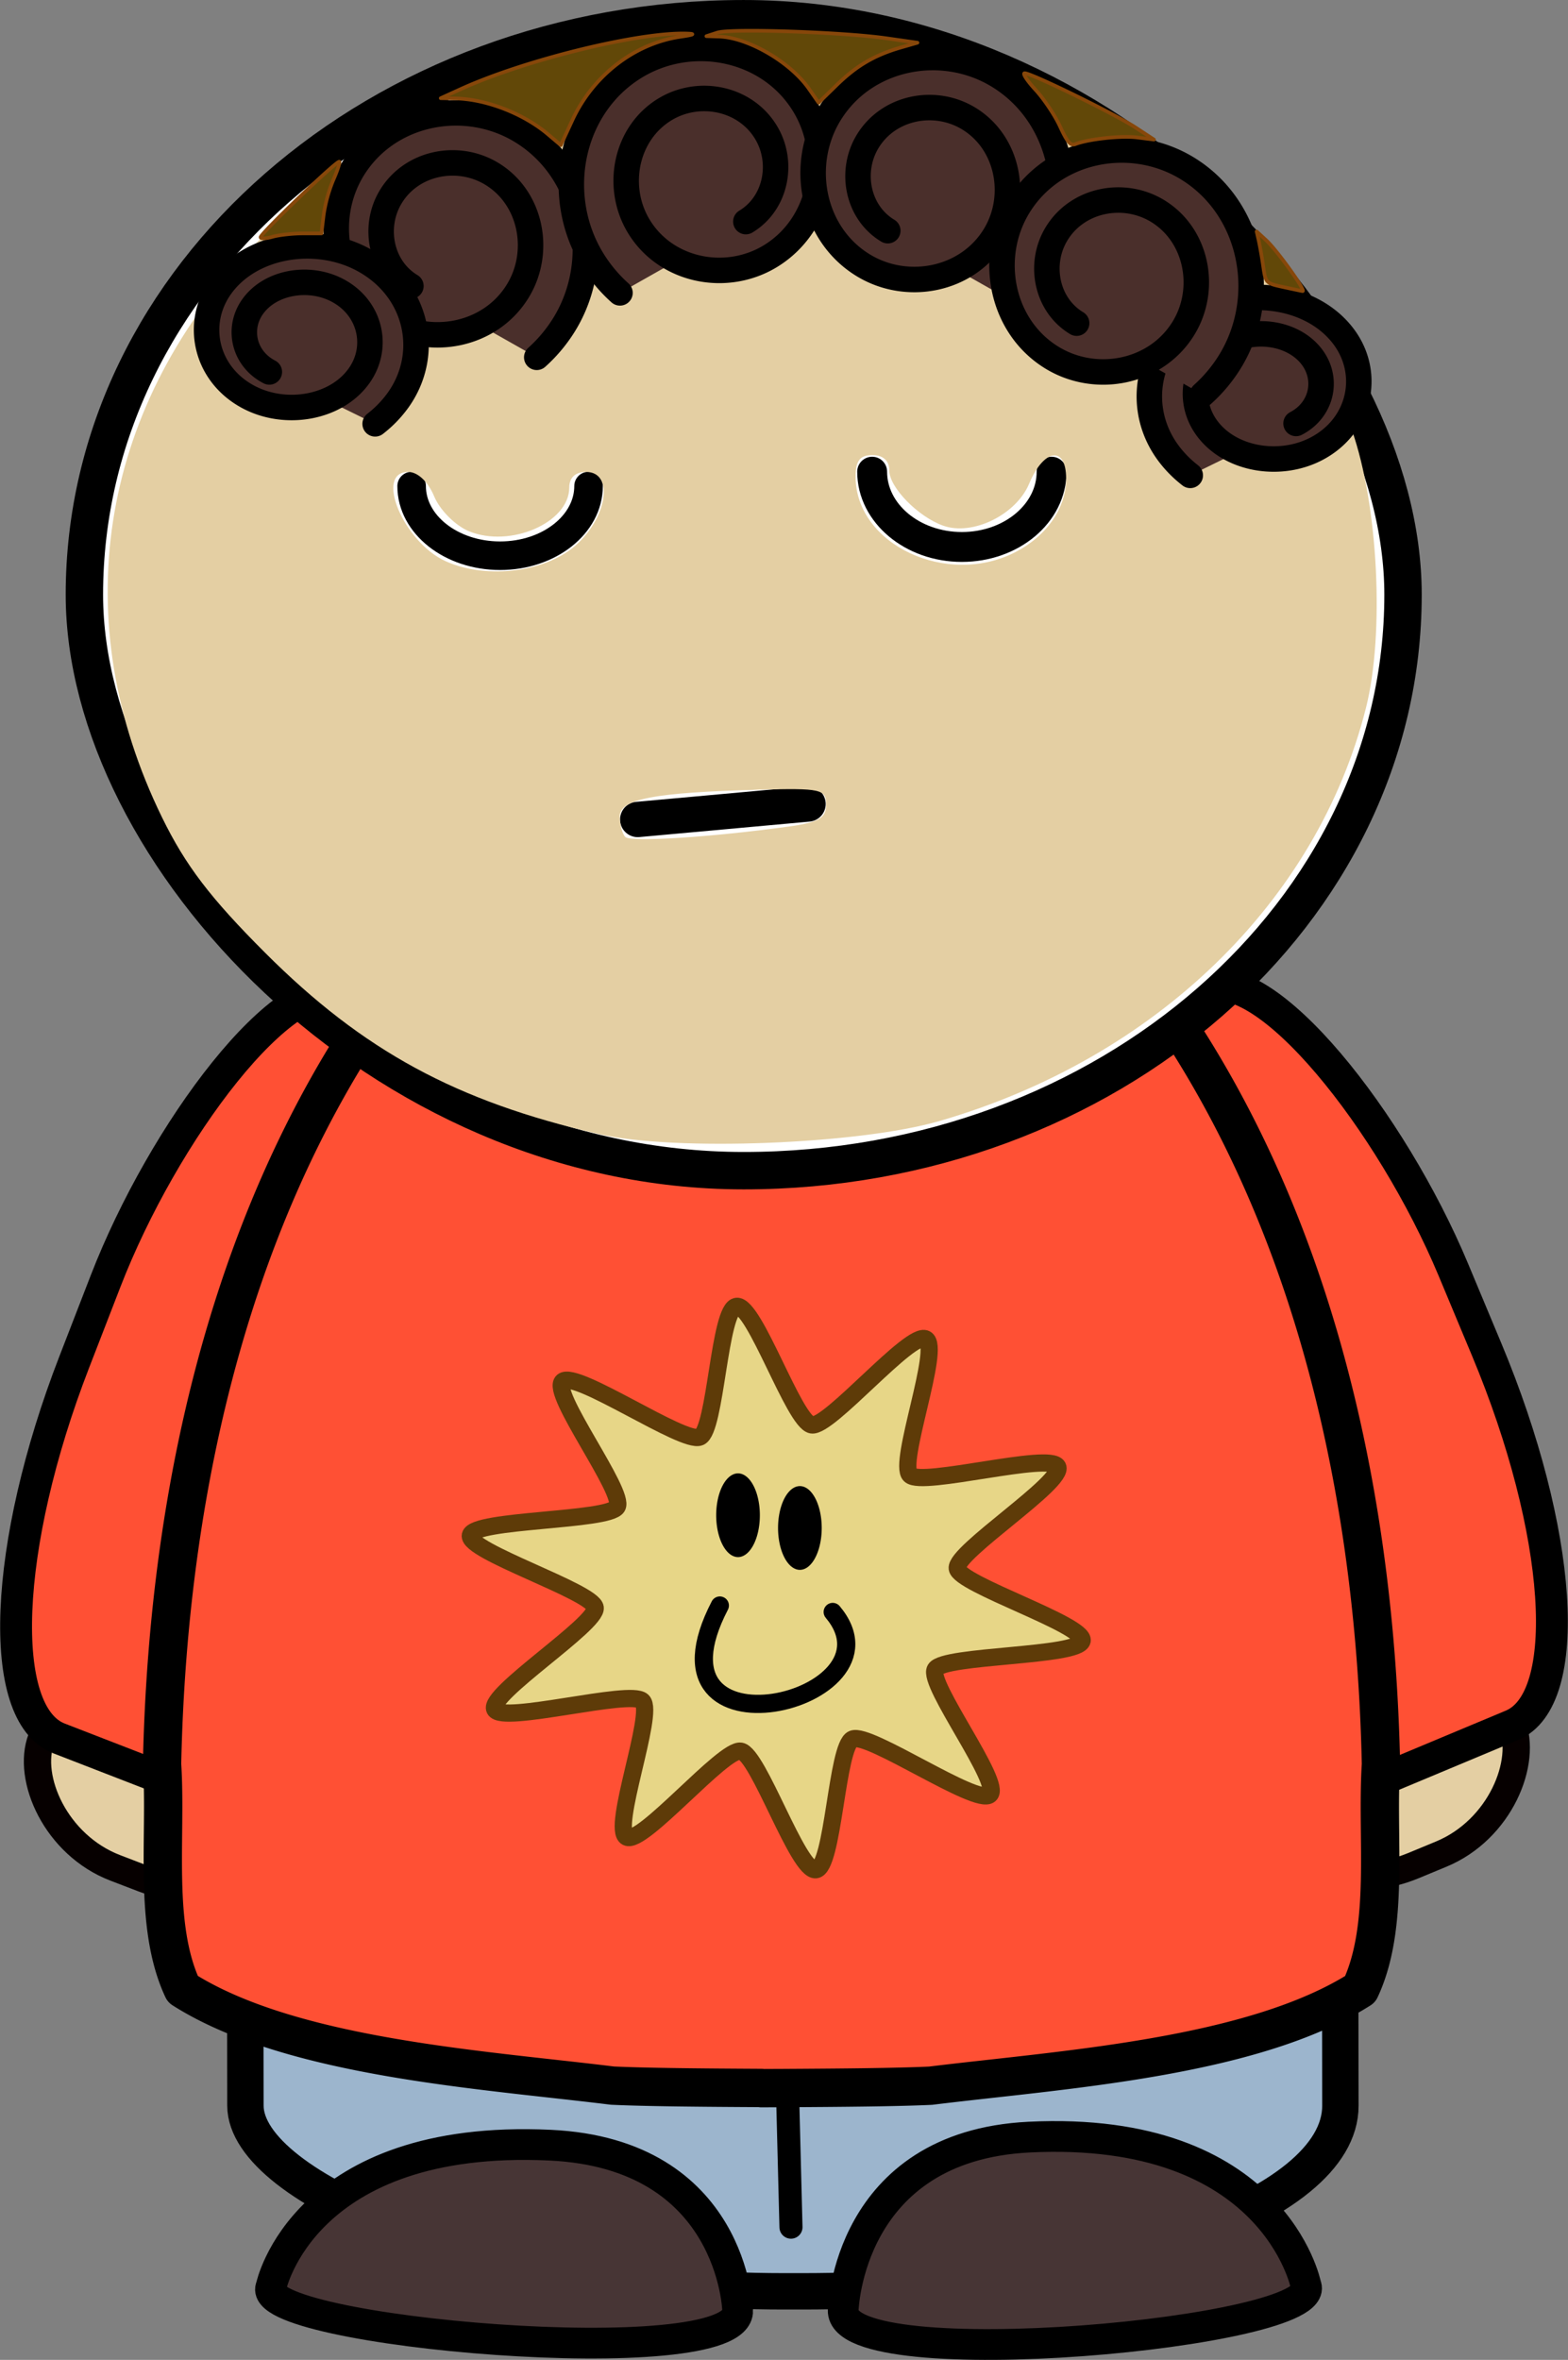 <svg xmlns="http://www.w3.org/2000/svg" width="91.925" height="138.286" viewBox="0 0 86.18 129.643"><rect x="0" y="0" width="86.18" height="129.643" fill="#808080" stroke="none"/><g transform="translate(59.15 -1.257)"><rect height="10.667" x="-18.454" y="105.228" width="14.333" transform="rotate(20.98)" ry="5.167" rx="6.333" fill="#e4cfa3" fill-rule="evenodd" stroke="#060000" stroke-width="1.5" stroke-linecap="round" stroke-linejoin="round"/><rect height="10.667" x="14.565" y="92.281" width="14.333" transform="scale(-1 1) rotate(22.485)" ry="5.167" rx="6.333" fill="#e4cfa3" fill-rule="evenodd" stroke="#060000" stroke-width="1.5" stroke-linecap="round" stroke-linejoin="round"/><rect height="43.929" x="-3.515" y="66.493" width="27.376" transform="scale(-1 1) rotate(-21.18)" ry="19.577" rx="6.685" fill="#ff5034" fill-rule="evenodd" stroke="#000" stroke-width="1.751" stroke-linecap="round" stroke-linejoin="round"/><rect height="37.056" x="-45.826" y="90.077" width="60.181" transform="skewX(.081)" ry="10.198" rx="29.573" fill="#9cb5cd" fill-rule="evenodd" stroke="#000" stroke-width="2" stroke-linecap="round" stroke-linejoin="round"/><path d="M-15.677 123.608l-.29-11.39" fill="#fff" stroke="#000" stroke-width="1.268" stroke-linecap="round" stroke-linejoin="round"/><path d="M-12.807 128.178s.225-9.026 10.228-9.517c13.456-.66 15.202 8.132 15.202 8.132 1.2 2.622-25.536 5.076-25.43 1.385zM-18.607 128.188s-.227-8.616-10.312-9.084c-13.567-.63-15.327 7.762-15.327 7.762-1.21 2.503 25.746 4.845 25.64 1.322z" fill="#473535" stroke="#000" stroke-width="1.689"/><rect height="43.929" x="-35.636" y="53.918" width="27.376" transform="rotate(-22.684)" ry="19.577" rx="6.685" fill="#ff5034" fill-rule="evenodd" stroke="#000" stroke-width="1.751" stroke-linecap="round" stroke-linejoin="round"/><path d="M-16.487 42.768c-.11.002-.222.007-.333.01a11.93 11.93 0 00-.19-.005c-.096-.002-.195 0-.293 0v.025c-7.435.422-14.324 5.045-18.94 10.88-9.894 12.426-13.668 28.791-14 44.496.26 4.028-.5 8.863 1.138 12.356 5.955 3.784 16.453 4.417 23.611 5.302 1.9.088 4.917.112 8.192.13v.011l1.01-.005h.1c3.275-.019 6.292-.043 8.191-.131 7.158-.884 17.657-1.518 23.611-5.301 1.639-3.493.88-8.328 1.14-12.356-.334-15.704-4.107-32.07-14.002-44.496-4.616-5.836-11.505-10.46-18.94-10.88v-.036c-.097 0-.196-.002-.293 0z" fill="#ff5034" fill-rule="evenodd" stroke="#000" stroke-width="2.106" stroke-linecap="round" stroke-linejoin="round"/><g fill="#fff" stroke="#000" stroke-linecap="round" stroke-linejoin="round" transform="translate(361.58 85.589)"><rect rx="45.532" ry="31.642" height="63.284" width="72.475" y="-83.304" x="-416.092" fill-rule="evenodd" stroke-width="2.055"/><path d="M-388.382-57.63c0 2.114-2.177 3.827-4.862 3.827s-4.862-1.713-4.862-3.826h0" stroke-width="1.569"/><path d="M-362.932-58.419c0 2.284-2.208 4.135-4.931 4.135-2.724 0-4.932-1.851-4.932-4.135h0" stroke-width="1.642"/><path d="M-385.68-39.314l9.36-.85" stroke-width="1.943"/></g><path d="M-26.242 63.558c-7.832-1.797-12.947-4.573-18.327-9.95-3.024-3.022-4.386-4.809-5.676-7.447-5.269-10.778-3.504-22.26 4.787-31.138C-38.042 7.083-27.96 3.14-16.546 3.716c6.302.32 9.913 1.216 15.298 3.798C6.394 11.178 12.686 17.846 15.158 24.9c1.442 4.112 1.796 11.164.767 15.247C13.238 50.804 4.364 59.398-7.509 62.84c-4.441 1.287-14.56 1.675-18.733.718zm10.414-16.89c1.674-.231 2.083-.468 2.083-1.207 0-.85-.283-.913-3.703-.821-5.78.155-7.637.513-7.637 1.472 0 .451.138.957.305 1.125.296.296 4.703.015 8.952-.57zm-11.55-15.57c1.66-1.59 1.922-3.914.442-3.914-.591 0-.926.309-.926.854 0 1.932-3.246 3.342-5.523 2.399-.737-.306-1.591-1.162-1.899-1.904-.336-.813-.904-1.349-1.428-1.349-1.876 0-.26 3.856 2.053 4.902 2.307 1.044 5.632.592 7.282-.989zm24.042.486c1.729-.894 2.782-2.424 2.782-4.04 0-1.82-1.224-1.649-2.032.284-.714 1.71-3.111 2.881-4.724 2.308-1.387-.493-2.964-2.106-2.964-3.033 0-.536-.338-.845-.925-.845-.685 0-.926.309-.926 1.188 0 3.722 5.021 6.086 8.79 4.138z" fill="#e4cfa3"/><path d="M-36.566 16.97c-1.663-.999-2.097-3.244-1.122-4.88 1.143-1.919 3.703-2.417 5.567-1.285 2.175 1.32 2.738 4.268 1.447 6.41-1.5 2.49-4.835 3.132-7.257 1.645-2.802-1.719-3.522-5.529-1.84-8.293 1.938-3.186 6.22-4.003 9.323-2.08 3.563 2.206 4.474 7.066 2.314 10.585a8.206 8.206 0 01-1.515 1.814" fill="#4a2f2b" stroke="#000" stroke-width="1.4" stroke-linecap="round" stroke-linejoin="round"/><path d="M-18.157 13.43c1.663-.999 2.096-3.244 1.121-4.88-1.143-1.919-3.703-2.417-5.567-1.285-2.175 1.32-2.737 4.268-1.446 6.41 1.5 2.49 4.834 3.132 7.256 1.645 2.802-1.719 3.523-5.529 1.84-8.293-1.938-3.186-6.22-4.003-9.322-2.08-3.563 2.206-4.475 7.066-2.314 10.585a8.206 8.206 0 001.514 1.814M12.083 24.52c1.398-.726 1.763-2.36.943-3.552-.96-1.396-3.113-1.758-4.68-.934-1.829.96-2.302 3.106-1.216 4.666 1.26 1.812 4.064 2.28 6.1 1.197 2.356-1.251 2.962-4.025 1.548-6.037-1.63-2.319-5.23-2.914-7.838-1.514-2.996 1.606-3.762 5.144-1.946 7.705.348.491.78.937 1.274 1.32M-44.347 21.69c-1.398-.726-1.762-2.36-.943-3.552.96-1.396 3.114-1.758 4.68-.934 1.829.96 2.302 3.106 1.217 4.666-1.261 1.812-4.065 2.28-6.101 1.197-2.356-1.251-2.962-4.025-1.547-6.037 1.63-2.319 5.229-2.914 7.838-1.514 2.995 1.606 3.761 5.144 1.945 7.705a6.273 6.273 0 01-1.274 1.32" fill="#4a2f2b" stroke="#000" stroke-width="1.4" stroke-linecap="round" stroke-linejoin="round"/><path d="M-10.356 13.93c-1.663-.999-2.097-3.244-1.122-4.88 1.143-1.919 3.703-2.417 5.567-1.285 2.175 1.32 2.738 4.268 1.447 6.41-1.5 2.49-4.835 3.132-7.257 1.645-2.802-1.719-3.522-5.529-1.84-8.293 1.938-3.186 6.22-4.003 9.323-2.08C-.675 7.652.236 12.512-1.924 16.031a8.206 8.206 0 01-1.515 1.814" fill="#4a2f2b" stroke="#000" stroke-width="1.4" stroke-linecap="round" stroke-linejoin="round"/><path d="M.024 19.01c-1.663-.999-2.097-3.244-1.122-4.88 1.143-1.919 3.703-2.417 5.567-1.285 2.175 1.32 2.738 4.268 1.447 6.41-1.5 2.49-4.835 3.132-7.257 1.645-2.802-1.719-3.522-5.529-1.84-8.293 1.938-3.186 6.22-4.003 9.323-2.08 3.563 2.206 4.474 7.066 2.314 10.585a8.206 8.206 0 01-1.515 1.814" fill="#4a2f2b" stroke="#000" stroke-width="1.4" stroke-linecap="round" stroke-linejoin="round"/><path d="M-29.027 8.638c-1.35-1.144-3.415-1.943-5.1-1.972l-.8-.014 1.1-.501c3.538-1.611 9.84-3.154 12.465-3.05.45.017.336.068-.393.175-2.522.369-4.8 2.128-5.937 4.582l-.636 1.372-.7-.592zM-14.687 6.138c-1.025-1.472-3.348-2.822-4.938-2.872l-.7-.022.6-.195c.732-.238 6.884-.032 9.3.312l1.7.242-.9.259c-1.443.415-2.43.99-3.517 2.046l-1.016.99-.529-.76zM-.887 8.208c-.276-.604-.882-1.51-1.346-2.014-.464-.503-.733-.915-.598-.915.38 0 4.984 2.255 6.105 2.99l1 .656-.927-.116c-.878-.11-2.683.086-3.402.368-.253.1-.444-.123-.832-.97h0zM11.343 17.018c-.915-.2-.934-.22-1.064-1.123a23.253 23.253 0 00-.247-1.42l-.114-.5.515.473c.607.556 2.241 2.84 2.005 2.8-.09-.015-.582-.119-1.095-.23zM-44.827 14.288c0-.207 4.222-4.252 4.328-4.146.042.042-.108.496-.335 1.008a8.1 8.1 0 00-.53 1.93l-.119 1h-1.023c-.563 0-1.316.084-1.672.187-.357.102-.649.112-.649.02z" fill="#624808" fill-rule="evenodd" stroke="#87470a" stroke-width=".2" stroke-linecap="round" stroke-linejoin="round"/><path d="M-13.662 86.597a2.02 1.255 56.524 002.387-.271M-18.845 86.938a1.255 2.02 27.314 01-2.403-.013" fill="none" stroke="#000" stroke-width=".859" stroke-linecap="round" stroke-linejoin="round"/><path d="M-4.753 99.853c-.726.613-6.64-3.447-7.535-3.061-.882.38-1.056 7.077-2.025 7.182-.983.106-3.15-6.348-4.123-6.515-.959-.166-5.416 5.158-6.268 4.724-.864-.44 1.543-6.824.864-7.48-.669-.649-7.707 1.27-8.116.462-.415-.82 5.647-4.694 5.52-5.589-.123-.883-7.053-3.103-6.864-3.976.193-.885 7.594-.77 8.07-1.562.468-.78-3.707-6.292-2.991-6.896.726-.613 6.64 3.447 7.535 3.061.882-.38 1.056-7.077 2.025-7.182.983-.106 3.15 6.348 4.123 6.515.959.166 5.416-5.159 6.268-4.724.864.44-1.543 6.824-.864 7.48.67.648 7.707-1.27 8.116-.462.415.82-5.646 4.694-5.52 5.589.123.883 7.053 3.103 6.864 3.976-.193.885-7.594.77-8.07 1.562-.468.78 3.708 6.292 2.991 6.896z" fill="#e7d687" fill-rule="evenodd" stroke="#5e3b08" stroke-width=".946" stroke-linejoin="round"/><path d="M-19.587 89.458c-4.57 8.804 10.374 5.319 6.204.354" fill="none" stroke="#000" stroke-linecap="round" stroke-linejoin="round"/><path d="M-17.387 84.498a1.2 2.3 0 01-2.4 0 1.2 2.3 0 112.4 0zM-13.987 85.198a1.2 2.3 0 01-2.4 0 1.2 2.3 0 112.4 0z"/></g></svg>